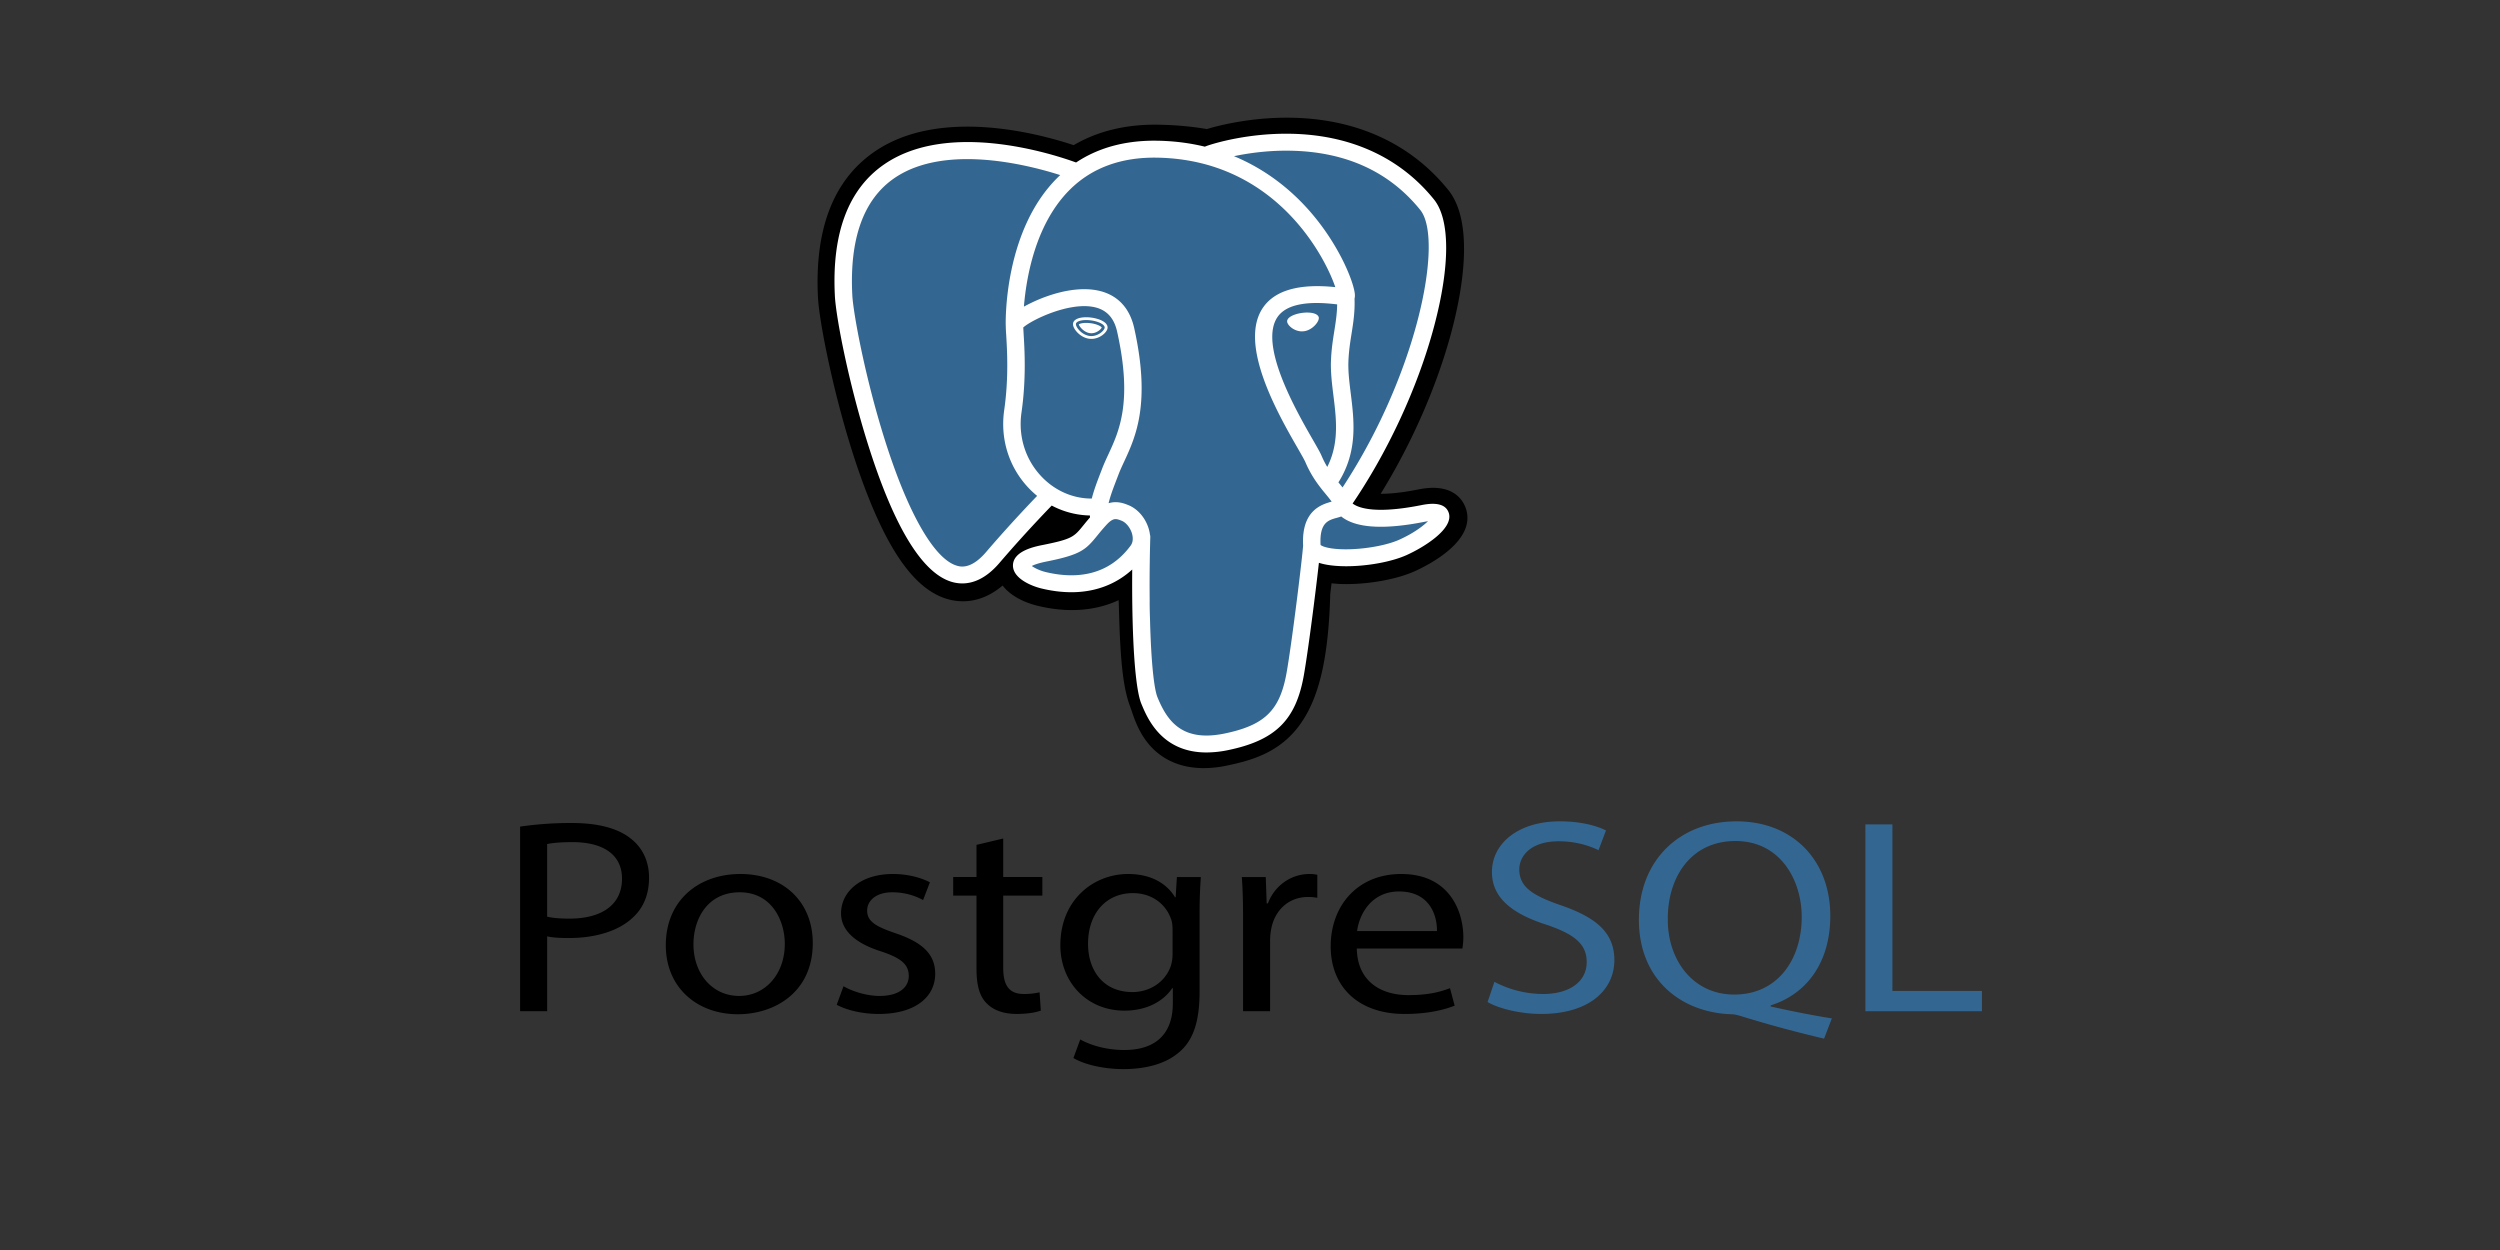 
<svg
        viewBox="0 0 300 150"
        version="1.1"
        id="svg6200"
        sodipodi:docname="thumbnail.svg"
        width="300"
        height="150"
        inkscape:version="1.2 (dc2aedaf03, 2022-05-15)"
        xmlns:inkscape="http://www.inkscape.org/namespaces/inkscape"
        xmlns:sodipodi="http://sodipodi.sourceforge.net/DTD/sodipodi-0.dtd"
        xmlns="http://www.w3.org/2000/svg"
>
  <rect x="0" y="0" width="300" height="150" fill="#333333" stroke="none"/>
  <defs
     id="defs6204" />
  <sodipodi:namedview
     id="namedview6202"
     pagecolor="#ffffff"
     bordercolor="#000000"
     borderopacity="0.25"
     inkscape:showpageshadow="2"
     inkscape:pageopacity="0.0"
     inkscape:pagecheckerboard="0"
     inkscape:deskcolor="#d1d1d1"
     showgrid="false"
     inkscape:zoom="1.6953125"
     inkscape:cx="48.073733"
     inkscape:cy="43.354839"
     inkscape:window-width="1561"
     inkscape:window-height="1032"
     inkscape:window-x="2472"
     inkscape:window-y="224"
     inkscape:window-maximized="0"
     inkscape:current-layer="svg6200" />
  <g
     id="g6327"
     transform="matrix(0.815,0,0,0.791,86.414,10.884)">
    <path
       d="m 85.988,76.075 c 0.632,-5.262 0.443,-6.034 4.362,-5.182 l 0.995,0.088 c 3.014,0.137 6.957,-0.485 9.272,-1.561 4.986,-2.313 7.942,-6.177 3.026,-5.162 C 92.428,66.571 91.657,62.775 91.657,62.775 103.5,45.204 108.451,22.9 104.178,17.44 92.524,2.548 72.35,9.59 72.012,9.773 L 71.904,9.794 C 69.688,9.333 67.209,9.059 64.423,9.014 59.348,8.931 55.497,10.345 52.576,12.56 c 0,0 -35.989,-14.827 -34.315,18.646 0.356,7.121 10.207,53.882 21.956,39.758 4.294,-5.164 8.444,-9.531 8.444,-9.531 2.061,1.369 4.528,2.067 7.116,1.816 l 0.2,-0.17 c -0.062,0.641 -0.035,1.268 0.081,2.01 -3.027,3.383 -2.137,3.977 -8.189,5.222 -6.122,1.262 -2.525,3.508 -0.178,4.095 2.848,0.713 9.433,1.722 13.884,-4.509 l -0.177,0.711 c 1.188,0.95 1.107,6.827 1.275,11.026 0.168,4.199 0.45,8.117 1.306,10.429 0.856,2.31 1.866,8.261 9.819,6.557 6.646,-1.426 11.727,-3.476 12.19,-22.545"
       id="path6188" />
    <path
       d="m 71.208,102.77 c -3.518,0 -5.808,-1.36 -7.2,-2.674 -2.1,-1.981 -2.933,-4.534 -3.43,-6.059 L 60.363,93.4 C 59.361,90.695 59.022,86.801 58.821,81.787 A 199.25,199.25 0 0 1 58.746,79.435 C 58.729,78.834 58.708,78.08 58.678,77.289 a 15.157,15.157 0 0 1 -3.997,1.264 c -2.48,0.424 -5.146,0.286 -7.926,-0.409 -1.961,-0.49 -3.999,-1.506 -5.16,-3.076 -3.385,2.965 -6.614,2.562 -8.373,1.976 -3.103,-1.035 -5.88,-3.942 -8.491,-8.89 C 22.872,64.631 21.073,60.039 19.384,54.508 16.444,44.875 14.576,34.729 14.41,31.399 13.888,20.972 16.694,13.516 22.75,9.239 32.305,2.49 46.78,6.458 52.057,8.26 c 3.545,-2.137 7.716,-3.178 12.43,-3.102 2.532,0.041 4.942,0.264 7.181,0.662 2.335,-0.734 6.949,-1.788 12.23,-1.723 9.73,0.116 17.793,3.908 23.316,10.966 3.941,5.036 1.993,15.61 0.48,21.466 -2.127,8.235 -5.856,16.996 -10.436,24.622 1.244,0.009 3.045,-0.141 5.607,-0.669 5.054,-1.044 6.531,1.666 6.932,2.879 1.607,4.867 -5.378,8.544 -7.557,9.555 -2.792,1.297 -7.343,2.086 -11.071,1.915 L 91.006,74.82 90.027,74.734 89.93,75.55 89.837,76.349 c -0.25,9.664 -1.631,15.784 -4.472,19.829 -2.977,4.239 -7.116,5.428 -10.761,6.209 a 16.146,16.146 0 0 1 -3.396,0.383 z M 63.806,67.596 c 2.271,1.817 2.47,5.236 2.647,11.626 0.022,0.797 0.043,1.552 0.071,2.257 0.086,2.134 0.287,7.132 1.069,9.244 0.111,0.298 0.21,0.602 0.314,0.922 0.872,2.672 1.31,4.011 5.081,3.203 3.167,-0.678 4.794,-1.287 6.068,-3.101 1.852,-2.638 2.888,-7.941 3.078,-15.767 l 3.852,0.094 -3.826,-0.459 0.112,-0.955 c 0.367,-3.148 0.631,-5.424 2.736,-6.928 1.688,-1.207 3.613,-1.09 5.146,-0.814 -1.684,-1.271 -2.15,-2.765 -2.274,-3.377 l -0.321,-1.582 0.902,-1.34 c 5.2,-7.716 9.489,-17.199 11.767,-26.018 2.34,-9.062 1.626,-13.875 0.913,-14.785 C 91.695,7.745 75.312,12.728 73.602,13.295 l -0.29,0.156 -1.45,0.271 -0.743,-0.154 c -2.047,-0.425 -4.321,-0.66 -6.76,-0.7 -3.831,-0.064 -6.921,0.841 -9.455,2.764 l -1.758,1.333 -2.041,-0.841 c -4.358,-1.782 -17.162,-5.365 -23.918,-0.58 -3.75,2.656 -5.458,7.861 -5.078,15.47 0.125,2.512 1.833,12.021 4.647,21.245 3.891,12.746 7.427,16.979 8.903,17.472 0.257,0.087 0.926,-0.433 1.591,-1.231 4.326,-5.203 8.44,-9.54 8.613,-9.723 l 2.231,-2.347 2.697,1.792 c 1.087,0.723 2.286,1.132 3.518,1.209 l 6.433,-5.486 -0.932,9.51 c -0.021,0.214 -0.031,0.504 0.053,1.044 l 0.28,1.803 -1.213,1.358 -0.14,0.157 3.534,1.632 z"
       id="path6190" />
    <path
       fill="#336791"
       d="M 103.646,64.258 C 92.43,66.571 91.659,62.774 91.659,62.774 103.501,45.203 108.451,22.898 104.179,17.439 92.524,2.547 72.35,9.59 72.013,9.773 L 71.904,9.792 C 69.688,9.333 67.209,9.059 64.422,9.014 c -5.075,-0.083 -8.925,1.33 -11.846,3.545 0,0 -35.99,-14.826 -34.316,18.647 0.356,7.121 10.207,53.882 21.956,39.758 4.294,-5.164 8.443,-9.531 8.443,-9.531 2.061,1.369 4.528,2.067 7.115,1.816 l 0.201,-0.17 c -0.062,0.641 -0.034,1.268 0.08,2.01 -3.026,3.383 -2.138,3.977 -8.188,5.222 -6.123,1.262 -2.526,3.508 -0.177,4.095 2.847,0.713 9.433,1.722 13.883,-4.509 l -0.178,0.711 c 1.186,0.95 2.019,6.179 1.879,10.919 -0.14,4.74 -0.233,7.994 0.702,10.536 0.935,2.541 1.866,8.261 9.82,6.557 6.646,-1.425 10.09,-5.116 10.57,-11.272 0.34,-4.377 1.109,-3.73 1.158,-7.644 l 0.618,-1.853 c 0.711,-5.934 0.113,-7.848 4.208,-6.957 l 0.995,0.087 c 3.014,0.138 6.958,-0.485 9.273,-1.561 4.986,-2.314 7.943,-6.177 3.028,-5.162 z"
       id="path6192" />
    <path
       fill="#ffffff"
       d="m 71.61,100.394 c -6.631,10e-4 -8.731,-5.25 -9.591,-7.397 C 60.762,89.851 60.49,77.639 60.77,67.624 a 1.286,1.286 0 0 1 2.57,0.072 c -0.323,11.551 0.136,22.018 1.066,24.346 1.453,3.632 3.656,6.809 9.887,5.475 5.915,-1.269 8.13,-3.512 9.116,-9.23 0.758,-4.389 2.254,-16.874 2.438,-19.338 a 1.285,1.285 0 0 1 2.563,0.191 c -0.192,2.564 -1.682,15.026 -2.469,19.584 -1.165,6.755 -4.176,9.819 -11.11,11.306 a 15.462,15.462 0 0 1 -3.221,0.364 z M 35.659,74.749 A 5.343,5.343 0 0 1 33.955,74.468 C 29.648,73.031 25.546,66.017 21.762,53.619 18.882,44.181 17.057,34.331 16.897,31.13 c -0.475,-9.49 1.97,-16.205 7.265,-19.957 10.476,-7.423 28.1,-0.354 28.845,-0.05 a 1.285,1.285 0 0 1 -0.972,2.379 v 10e-4 c -0.17,-0.07 -17.07,-6.84 -26.392,-0.229 -4.528,3.211 -6.607,9.175 -6.18,17.729 0.135,2.696 1.84,12.311 4.757,21.867 3.378,11.067 7.223,18.052 10.548,19.16 0.521,0.175 2.109,0.704 4.381,-2.026 4.272,-5.14 8.197,-9.242 8.236,-9.283 a 1.286,1.286 0 0 1 1.856,1.778 c -0.039,0.04 -3.904,4.081 -8.116,9.148 -1.995,2.398 -3.908,3.102 -5.466,3.102 z M 91.579,63.92 A 1.284,1.284 0 0 1 90.514,61.916 C 102.485,44.152 106.687,22.689 103.088,18.091 98.558,12.303 92.161,9.279 84.076,9.106 78.089,8.976 73.33,10.505 72.553,10.772 l -0.195,0.079 C 71.576,11.097 70.976,10.668 70.75,10.167 A 1.29,1.29 0 0 1 71.258,8.536 L 71.604,8.394 71.587,8.399 71.605,8.393 C 72.926,7.91 77.757,6.46 83.742,6.529 c 8.947,0.094 16.337,3.545 21.371,9.977 2.382,3.044 2.387,10.057 0.015,19.24 -2.418,9.362 -6.968,19.425 -12.482,27.607 a 1.282,1.282 0 0 1 -1.067,0.567 z m 0.611,8.223 c -2.044,0 -3.876,-0.287 -4.973,-0.945 -1.128,-0.675 -1.343,-1.594 -1.371,-2.081 -0.308,-5.404 2.674,-6.345 4.195,-6.774 -0.212,-0.32 -0.514,-0.697 -0.825,-1.086 C 88.329,60.149 87.115,58.631 86.179,56.361 86.033,56.007 85.573,55.182 85.041,54.228 82.158,49.059 76.16,38.302 80.013,32.793 81.797,30.244 85.347,29.241 90.579,29.801 89.04,25.112 81.71,10.443 64.32,10.158 59.089,10.07 54.799,11.679 51.576,14.933 44.359,22.222 44.621,35.41 44.624,35.541 a 1.285,1.285 0 1 1 -2.569,0.067 C 42.039,35.023 41.769,21.184 49.75,13.124 53.485,9.352 58.401,7.49 64.362,7.587 75.49,7.77 82.651,13.426 86.7,18.14 c 4.412,5.136 6.576,10.802 6.754,12.692 0.133,1.406 -0.876,1.688 -1.08,1.729 l -0.463,0.011 c -5.135,-0.822 -8.429,-0.252 -9.791,1.695 -2.931,4.188 2.743,14.363 5.166,18.709 0.619,1.108 1.065,1.909 1.269,2.404 0.796,1.93 1.834,3.227 2.668,4.269 0.733,0.917 1.369,1.711 1.597,2.645 0.105,0.185 1.603,2.399 10.488,0.565 2.227,-0.459 3.562,-0.066 3.97,1.168 0.803,2.429 -3.702,5.261 -6.196,6.42 -2.238,1.039 -5.805,1.696 -8.892,1.696 z m -3.781,-3.238 c 0.281,0.285 1.691,0.775 4.612,0.65 2.596,-0.112 5.335,-0.677 6.979,-1.439 2.102,-0.976 3.504,-2.067 4.231,-2.812 l -0.404,0.074 c -5.681,1.173 -9.699,1.017 -11.942,-0.465 A 4.821,4.821 0 0 1 91.45,64.59 c -0.243,0.096 -0.468,0.159 -0.628,0.204 -1.273,0.357 -2.589,0.726 -2.413,4.111 z m -36.697,7.179 c -1.411,0 -2.896,-0.191 -4.413,-0.572 -1.571,-0.393 -4.221,-1.576 -4.18,-3.519 0.045,-2.181 3.216,-2.835 4.411,-3.081 4.312,-0.888 4.593,-1.244 5.941,-2.955 0.393,-0.499 0.882,-1.12 1.548,-1.865 0.99,-1.107 2.072,-1.669 3.216,-1.669 0.796,0 1.45,0.271 1.881,0.449 1.376,0.57 2.524,1.948 2.996,3.598 0.426,1.488 0.223,2.92 -0.572,4.032 -2.608,3.653 -6.352,5.582 -10.828,5.582 z m -5.817,-3.98 c 0.388,0.299 1.164,0.699 2.027,0.916 1.314,0.328 2.588,0.495 3.79,0.495 3.662,0 6.601,-1.517 8.737,-4.506 0.445,-0.624 0.312,-1.415 0.193,-1.832 -0.25,-0.872 -0.87,-1.665 -1.509,-1.931 -0.347,-0.144 -0.634,-0.254 -0.898,-0.254 -0.142,0 -0.573,0 -1.3,0.813 -0.614,0.686 -1.055,1.246 -1.446,1.741 -1.678,2.131 -2.447,2.854 -7.441,3.883 -1.218,0.252 -1.843,0.506 -2.153,0.675 z m 9.882,-5.928 a 1.286,1.286 0 0 1 -1.269,-1.09 6.026,6.026 0 0 1 -0.064,-0.644 C 51.17,64.38 48.012,62.976 45.615,60.474 42.584,57.311 41.204,52.929 41.83,48.452 c 0.68,-4.862 0.426,-9.154 0.289,-11.46 a 25.514,25.514 0 0 1 -0.063,-1.425 c 0.002,-0.406 0.01,-1.485 3.615,-3.312 1.282,-0.65 3.853,-1.784 6.661,-2.075 4.654,-0.48 7.721,1.592 8.639,5.836 2.478,11.46 0.196,16.529 -1.47,20.23 -0.311,0.688 -0.604,1.34 -0.838,1.97 l -0.207,0.557 c -0.88,2.36 -1.641,4.399 -1.407,5.923 a 1.287,1.287 0 0 1 -1.075,1.466 z M 44.634,35.922 44.685,36.84 c 0.142,2.395 0.406,6.853 -0.31,11.969 -0.516,3.692 0.612,7.297 3.095,9.888 1.962,2.048 4.546,3.178 7.201,3.178 h 0.055 c 0.298,-1.253 0.791,-2.575 1.322,-4 l 0.206,-0.553 c 0.265,-0.712 0.575,-1.401 0.903,-2.13 1.604,-3.564 3.6,-8 1.301,-18.633 -0.456,-2.105 -1.56,-3.324 -3.375,-3.726 -3.728,-0.824 -9.283,1.98 -10.449,3.089 z m 7.756,-0.545 c -0.064,0.454 0.833,1.667 2.001,1.829 1.167,0.163 2.166,-0.785 2.229,-1.239 0.063,-0.455 -0.833,-0.955 -2.002,-1.118 -1.167,-0.163 -2.166,0.073 -2.228,0.528 z m 2.27,2.277 -0.328,-0.023 c -0.725,-0.101 -1.458,-0.558 -1.959,-1.223 -0.176,-0.233 -0.464,-0.687 -0.407,-1.091 0.082,-0.593 0.804,-0.947 1.933,-0.947 0.253,0 0.515,0.019 0.78,0.055 0.616,0.086 1.189,0.264 1.612,0.5 0.733,0.41 0.787,0.866 0.754,1.103 -0.091,0.653 -1.133,1.626 -2.385,1.626 z m -1.844,-2.201 c 0.037,0.28 0.73,1.205 1.634,1.33 l 0.209,0.015 c 0.834,0 1.458,-0.657 1.531,-0.872 -0.077,-0.146 -0.613,-0.511 -1.631,-0.651 a 4.72,4.72 0 0 0 -0.661,-0.048 c -0.652,-10e-4 -1.001,0.146 -1.082,0.226 z M 87.937,34.45 c 0.063,0.455 -0.832,1.668 -2.001,1.83 -1.168,0.162 -2.167,-0.785 -2.231,-1.24 -0.062,-0.454 0.834,-0.955 2.002,-1.117 1.168,-0.164 2.166,0.074 2.23,0.527 z m -2.27,2.062 c -1.125,0 -2.094,-0.875 -2.174,-1.442 -0.092,-0.681 1.029,-1.199 2.185,-1.359 0.254,-0.036 0.506,-0.054 0.749,-0.054 0.997,0 1.657,0.293 1.723,0.764 0.043,0.306 -0.191,0.777 -0.595,1.201 -0.266,0.28 -0.826,0.765 -1.588,0.87 z m 0.759,-2.427 c -0.223,0 -0.455,0.017 -0.69,0.049 -1.162,0.161 -1.853,0.628 -1.82,0.878 0.039,0.274 0.78,1.072 1.75,1.072 l 0.239,-0.017 c 0.634,-0.089 1.11,-0.502 1.337,-0.741 0.356,-0.375 0.498,-0.727 0.481,-0.848 -0.021,-0.157 -0.449,-0.393 -1.297,-0.393 z m 3.194,26.453 a 1.285,1.285 0 0 1 -1.067,-2 c 2.736,-4.087 2.235,-8.256 1.751,-12.286 -0.207,-1.718 -0.42,-3.493 -0.364,-5.198 0.056,-1.753 0.278,-3.199 0.494,-4.599 0.255,-1.657 0.496,-3.224 0.396,-5.082 a 1.286,1.286 0 0 1 2.567,-0.138 c 0.114,2.124 -0.159,3.896 -0.423,5.611 -0.204,1.323 -0.415,2.691 -0.466,4.29 -0.049,1.509 0.144,3.112 0.348,4.808 0.516,4.287 1.099,9.146 -2.167,14.023 -0.248,0.37 -0.655,0.571 -1.069,0.571 z"
       id="path6194" />
  </g>
  <path
     d="m 62.411,99.193 a 37.613,33.552 0 0 1 6.228,-0.432 c 3.205,0 5.555,0.665 7.047,1.862 1.379,1.064 2.2,2.694 2.2,4.691 0,2.029 -0.673,3.625 -1.94,4.789 -1.715,1.63 -4.511,2.461 -7.68,2.461 -0.969,0 -1.864,-0.033 -2.608,-0.2 v 8.981 h -3.245 z m 3.245,10.809 c 0.708,0.166 1.603,0.233 2.684,0.233 3.913,0 6.301,-1.696 6.301,-4.789 0,-2.96 -2.349,-4.39 -5.928,-4.39 -1.417,0 -2.498,0.1 -3.057,0.233 z m 31.877,3.159 c 0,5.953 -4.625,8.548 -8.987,8.548 -4.884,0 -8.65,-3.193 -8.65,-8.282 0,-5.388 3.952,-8.547 8.948,-8.547 5.184,-0.001 8.688,3.359 8.688,8.281 z m -14.317,0.166 c 0,3.525 2.274,6.186 5.481,6.186 3.132,0 5.479,-2.627 5.479,-6.252 0,-2.727 -1.527,-6.186 -5.406,-6.186 -3.879,0 -5.554,3.193 -5.554,6.252 z m 18.006,5.022 c 0.969,0.565 2.684,1.164 4.325,1.164 2.386,0 3.505,-1.064 3.505,-2.395 0,-1.397 -0.931,-2.162 -3.355,-2.96 -3.244,-1.031 -4.772,-2.627 -4.772,-4.556 0,-2.594 2.349,-4.723 6.226,-4.723 1.827,0 3.431,0.466 4.438,0.998 l -0.82,2.128 a 7.022,6.264 0 0 0 -3.691,-0.931 c -1.939,0 -3.02,0.998 -3.02,2.195 0,1.33 1.083,1.929 3.431,2.727 3.132,1.064 4.735,2.461 4.735,4.856 0,2.827 -2.461,4.822 -6.748,4.822 -1.976,0 -3.803,-0.432 -5.071,-1.097 z m 19.165,-17.728 v 4.623 h 4.696 v 2.228 h -4.696 v 8.68 c 0,1.995 0.632,3.126 2.461,3.126 a 7.299,6.511 0 0 0 1.901,-0.2 l 0.149,2.195 c -0.632,0.233 -1.64,0.399 -2.907,0.399 -1.529,0 -2.76,-0.432 -3.543,-1.231 -0.931,-0.865 -1.268,-2.295 -1.268,-4.19 v -8.78 h -2.796 v -2.228 h 2.796 v -3.858 z m 23.712,4.624 c -0.076,1.164 -0.149,2.461 -0.149,4.423 v 9.345 c 0,3.692 -0.82,5.953 -2.573,7.351 -1.752,1.463 -4.288,1.929 -6.562,1.929 -2.162,0 -4.549,-0.466 -6.004,-1.33 l 0.82,-2.228 c 1.193,0.665 3.057,1.264 5.294,1.264 3.355,0 5.816,-1.563 5.816,-5.621 v -1.796 h -0.075 c -1.007,1.497 -2.945,2.694 -5.742,2.694 -4.474,0 -7.68,-3.392 -7.68,-7.85 0,-5.454 3.989,-8.547 8.128,-8.547 3.133,0 4.848,1.463 5.631,2.794 h 0.075 l 0.149,-2.428 z m -3.393,6.352 c 0,-0.499 -0.037,-0.931 -0.186,-1.33 -0.597,-1.696 -2.2,-3.093 -4.586,-3.093 -3.133,0 -5.369,2.361 -5.369,6.086 0,3.159 1.79,5.787 5.332,5.787 2.013,0 3.84,-1.131 4.549,-2.993 0.186,-0.499 0.262,-1.064 0.262,-1.563 v -2.893 z m 8.462,-1.33 c 0,-1.896 -0.037,-3.525 -0.149,-5.022 h 2.872 l 0.11,3.159 h 0.149 c 0.82,-2.162 2.796,-3.525 4.996,-3.525 0.373,0 0.632,0.033 0.931,0.1 v 2.76 a 4.916,4.385 0 0 0 -1.117,-0.1 c -2.312,0 -3.953,1.563 -4.399,3.758 a 9.235,8.238 0 0 0 -0.149,1.364 v 8.58 h -3.244 z m 13.647,3.559 c 0.075,3.958 2.907,5.587 6.188,5.587 2.35,0 3.766,-0.366 4.996,-0.831 l 0.559,2.095 c -1.156,0.466 -3.132,0.998 -6.003,0.998 -5.555,0 -8.873,-3.259 -8.873,-8.115 0,-4.856 3.206,-8.681 8.463,-8.681 5.891,0 7.457,4.623 7.457,7.583 0,0.599 -0.075,1.064 -0.112,1.364 h -12.675 z m 9.619,-2.095 c 0.036,-1.862 -0.859,-4.756 -4.549,-4.756 -3.318,0 -4.772,2.727 -5.035,4.756 z"
     id="path6196"
     style="stroke-width:1.354" />
  <path
     fill="#336791"
     d="m 179.331,117.817 a 11.495,10.254 0 0 0 5.816,1.463 c 3.318,0 5.257,-1.563 5.257,-3.825 0,-2.095 -1.342,-3.292 -4.735,-4.457 -4.101,-1.297 -6.636,-3.193 -6.636,-6.352 0,-3.492 3.244,-6.086 8.128,-6.086 2.573,0 4.437,0.532 5.555,1.097 l -0.895,2.361 a 10.009,8.928 0 0 0 -4.772,-1.064 c -3.43,0 -4.735,1.829 -4.735,3.359 0,2.095 1.527,3.126 4.996,4.323 4.25,1.465 6.413,3.292 6.413,6.585 0,3.459 -2.871,6.452 -8.799,6.452 -2.423,0 -5.071,-0.632 -6.414,-1.43 z m 39.557,6.818 a 136.006,121.321 0 0 1 -9.619,-2.594 c -0.522,-0.166 -1.044,-0.333 -1.529,-0.333 -5.965,-0.2 -11.073,-4.124 -11.073,-11.341 0,-7.184 4.921,-11.806 11.707,-11.806 6.823,0 11.261,4.723 11.261,11.341 0,5.754 -2.983,9.445 -7.158,10.742 v 0.133 c 2.498,0.565 5.22,1.097 7.345,1.43 z m -2.684,-14.6 c 0,-4.49 -2.608,-9.114 -7.941,-9.114 -5.481,0 -8.165,4.523 -8.128,9.38 -0.037,4.756 2.908,9.046 7.979,9.046 5.184,0 8.09,-4.19 8.09,-9.312 z m 7.642,-11.108 h 3.245 v 19.988 h 10.738 v 2.428 h -13.983 z"
     id="path6198"
     style="stroke-width:1.354" />
</svg>
